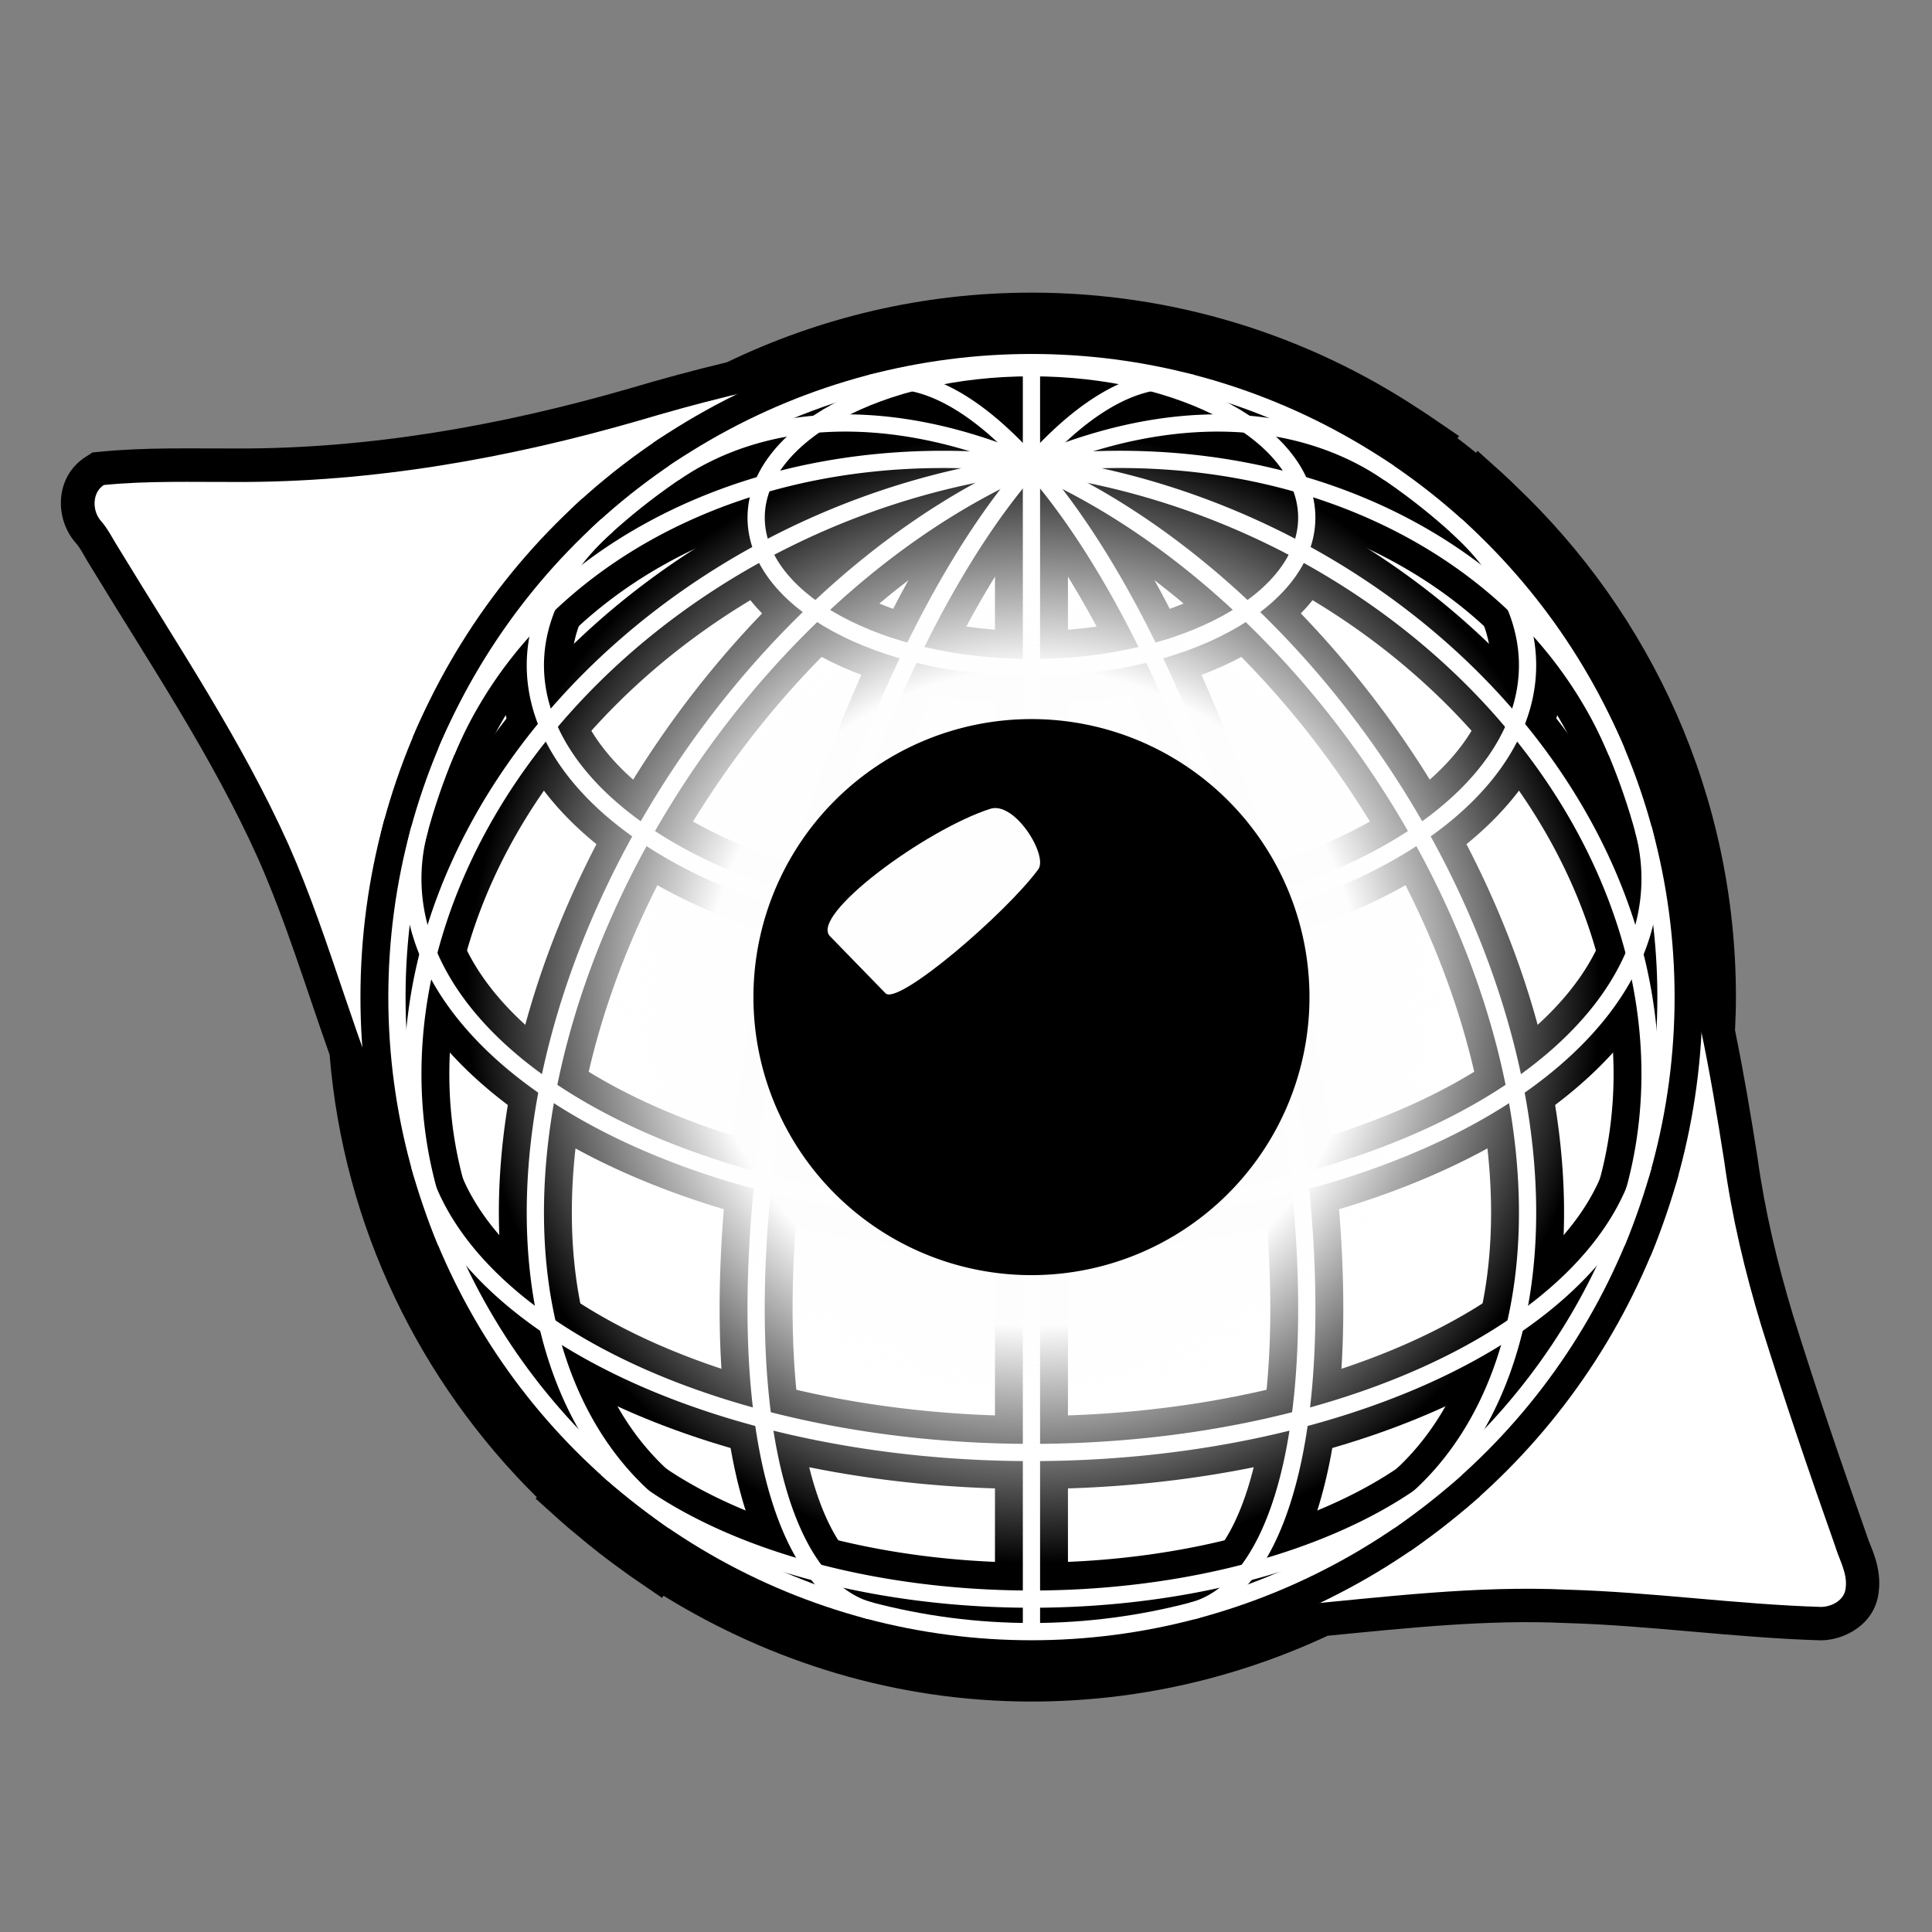<?xml version="1.0" encoding="UTF-8" standalone="no"?>
<!-- Created with Inkscape (http://www.inkscape.org/) -->

<svg
   id="svg5"
   version="1.1"
   viewBox="0 0 190.604 190.604"
   height="190.604mm"
   width="190.604mm"
   sodipodi:docname="logoa.svg"
   inkscape:version="1.1.1 (3bf5ae0d25, 2021-09-20, custom)"
   xmlns:inkscape="http://www.inkscape.org/namespaces/inkscape"
   xmlns:sodipodi="http://sodipodi.sourceforge.net/DTD/sodipodi-0.dtd"
   xmlns:xlink="http://www.w3.org/1999/xlink"
   xmlns="http://www.w3.org/2000/svg"
   xmlns:svg="http://www.w3.org/2000/svg">
  <rect x="0" y="0" width="190.604" height="190.604" fill="#808080" stroke="none"/>
  <sodipodi:namedview
     id="namedview7"
     pagecolor="#ffffff"
     bordercolor="#666666"
     borderopacity="1.0"
     inkscape:pageshadow="2"
     inkscape:pageopacity="0.0"
     inkscape:pagecheckerboard="0"
     inkscape:document-units="mm"
     showgrid="false"
     inkscape:snap-global="true"
     inkscape:snap-midpoints="true"
     inkscape:object-paths="false"
     inkscape:zoom="0.42496952"
     inkscape:cx="151.77559"
     inkscape:cy="680.04877"
     inkscape:window-width="1600"
     inkscape:window-height="843"
     inkscape:window-x="0"
     inkscape:window-y="28"
     inkscape:window-maximized="1"
     inkscape:current-layer="layer1"
     inkscape:snap-smooth-nodes="false"
     inkscape:snap-object-midpoints="true"
     inkscape:snap-center="false"
     showguides="true"
     inkscape:guide-bbox="true"
     inkscape:snap-nodes="true"
     fit-margin-top="0"
     fit-margin-left="0"
     fit-margin-right="0"
     fit-margin-bottom="0"
     inkscape:snap-page="true" />
  <defs
     id="defs2">
    <inkscape:path-effect
       effect="offset"
       id="path-effect130765"
       is_visible="true"
       lpeversion="1"
       linejoin_type="miter"
       unit="mm"
       offset="3.3"
       miter_limit="4"
       attempt_force_join="false"
       update_on_knot_move="true" />
    <inkscape:path-effect
       effect="offset"
       id="path-effect130217"
       is_visible="true"
       lpeversion="1"
       linejoin_type="miter"
       unit="mm"
       offset="3.3"
       miter_limit="4"
       attempt_force_join="false"
       update_on_knot_move="true" />
    <inkscape:path-effect
       effect="offset"
       id="path-effect130117"
       is_visible="true"
       lpeversion="1"
       linejoin_type="miter"
       unit="mm"
       offset="3.3"
       miter_limit="4"
       attempt_force_join="false"
       update_on_knot_move="true" />
    <inkscape:path-effect
       effect="offset"
       id="path-effect129993"
       is_visible="true"
       lpeversion="1"
       linejoin_type="miter"
       unit="mm"
       offset="3.3"
       miter_limit="4"
       attempt_force_join="false"
       update_on_knot_move="true" />
    <linearGradient
       inkscape:collect="always"
       id="linearGradient41767">
      <stop
         style="stop-color:#fdfdfd;stop-opacity:1"
         offset="0"
         id="stop41763" />
      <stop
         style="stop-color:#fefefe;stop-opacity:0.995"
         offset="0.58"
         id="stop42511" />
      <stop
         style="stop-color:#ffffff;stop-opacity:0"
         offset="1"
         id="stop41765" />
    </linearGradient>
    <inkscape:path-effect
       effect="skeletal"
       id="path-effect28702"
       is_visible="true"
       lpeversion="1"
       pattern="M 0,4.992 C 0,2.236 2.236,0 4.992,0 c 2.756,0 4.992,2.236 4.992,4.992 0,2.756 -2.236,4.992 -4.992,4.992 C 2.236,9.984 0,7.748 0,4.992 Z"
       copytype="single_stretched"
       prop_scale="0.15"
       scale_y_rel="false"
       spacing="0"
       normal_offset="0"
       tang_offset="0"
       prop_units="false"
       vertical_pattern="false"
       hide_knot="false"
       fuse_tolerance="0" />
    <linearGradient
       inkscape:collect="always"
       id="linearGradient1156">
      <stop
         style="stop-color:#000000;stop-opacity:0.01"
         offset="0"
         id="stop1152" />
      <stop
         style="stop-color:#000000;stop-opacity:0.618"
         offset="0.396"
         id="stop1388" />
      <stop
         style="stop-color:#000000;stop-opacity:1"
         offset="1"
         id="stop1154" />
    </linearGradient>
    <radialGradient
       inkscape:collect="always"
       xlink:href="#linearGradient1156"
       id="radialGradient1288-3"
       cx="368.562"
       cy="465.377"
       fx="368.562"
       fy="465.377"
       r="59.57"
       gradientTransform="matrix(0.365,0.122,-0.122,0.365,20.108,-94.521)"
       gradientUnits="userSpaceOnUse" />
    <radialGradient
       inkscape:collect="always"
       xlink:href="#linearGradient41767"
       id="radialGradient41771"
       cx="918.82"
       cy="182.408"
       fx="918.82"
       fy="182.408"
       r="27.38"
       gradientTransform="matrix(2.04,0,0,2.04,-1792.443,-184.663)"
       gradientUnits="userSpaceOnUse" />
  </defs>
  <g
     inkscape:label="Layer 1"
     inkscape:groupmode="layer"
     id="layer1"
     transform="translate(19.988,-89.044)">
    <path
       id="path129087"
       style="fill:#000000;stroke:none;stroke-width:0.6;stroke-linejoin:round;stop-color:#000000"
       inkscape:transform-center-x="7.0706594"
       inkscape:transform-center-y="-4.7694391"
       d="m 81.771,117.914 c -10.762,0 -20.937,2.486 -30.041,6.869 -3.26,0.785 -6.494,1.656 -9.691,2.609 -12.658,3.653 -25.679,5.945 -38.729,5.898 h -0.01 -0.012 c -4.309,0.013 -8.881,-0.126 -13.359,0.316 l -0.787,0.076 -0.666,0.426 c -3.049,1.949 -3.088,6.019 -1.07,8.406 l 0.029,0.033 0.029,0.031 c 0.524,0.588 0.836,1.319 1.484,2.342 0.02,0.031 0.024,0.04 0.045,0.072 5.82,9.576 11.936,18.657 16.453,28.689 2.773,6.254 4.737,12.798 7.084,19.416 1.387,17.038 8.963,32.305 20.439,43.656 l -0.119,0.133 2.439,2.193 c 0.516,0.464 1.044,0.911 1.58,1.346 0.008,0.006 0.016,0.013 0.023,0.019 1.512,1.281 3.081,2.505 4.707,3.66 0.311,0.229 0.635,0.464 0.977,0.697 l 2.756,1.883 0.141,-0.211 c 10.592,6.532 22.965,10.439 36.297,10.439 10.442,0 20.327,-2.348 29.225,-6.49 7.979,-0.778 15.737,-1.616 23.498,-1.256 h 0.027 l 0.029,0.002 c 8.24,0.238 16.542,1.445 25.033,1.703 l 0.08,0.002 0.08,-0.002 c 2.253,-0.042 5.203,-1.552 5.604,-4.67 0.366,-2.575 -0.855,-4.669 -1.119,-5.555 l -0.023,-0.078 -0.027,-0.078 c -2.554,-7.232 -5.026,-14.465 -7.289,-21.754 -1.548,-5.127 -2.776,-10.309 -3.494,-15.539 l -0.004,-0.031 -0.006,-0.029 c -0.646,-4.122 -1.349,-8.297 -2.201,-12.447 0.051,-1.083 0.09,-2.173 0.09,-3.277 0,-19.874 -8.376,-37.816 -21.789,-50.496 -0.39,-0.388 -0.799,-0.782 -1.232,-1.172 l -2.469,-2.221 -0.16,0.18 c -0.599,-0.49 -1.209,-0.964 -1.824,-1.434 l 0.166,-0.199 -2.998,-2.049 c -0.355,-0.242 -0.71,-0.471 -1.051,-0.686 l -0.004,-0.002 C 108.952,122.119 95.848,117.914 81.771,117.914 Z m 83.576,128.291 c -0.003,0.021 0.009,0.034 0.006,0.055 l 0.018,-0.119 c -0.003,0.025 -0.02,0.04 -0.023,0.065 z"
       inkscape:path-effect="#path-effect129993"
       inkscape:original-d="m 81.771694,121.21543 c -10.39453,0 -20.228679,2.41593 -28.987896,6.69984 -3.293324,0.78659 -6.562537,1.67378 -9.800433,2.63964 -12.885312,3.72092 -26.242651,6.08568 -39.6844034,6.03736 -4.3485697,0.0126 -8.7092353,-0.12908 -13.0441629,0.2992 -1.1535277,0.73748 -1.1579387,2.51128 -0.3276277,3.49384 0.7531804,0.84481 1.2337641,1.87801 1.8422628,2.82361 5.8095275,9.56449 12.0886374,18.90373 16.6945862,29.13723 2.878299,6.49262 4.911496,13.31095 7.294131,19.9931 1.294142,17.5299 9.434006,33.17714 21.755263,44.27171 l -0.01498,0.0171 c 0.475618,0.42793 0.966674,0.84608 1.472261,1.25522 1.461204,1.24093 2.974356,2.42281 4.540292,3.53518 0.305025,0.22521 0.613432,0.44707 0.928108,0.66198 l 0.0088,-0.0124 c 10.631677,7.28122 23.485839,11.54658 37.32382,11.54658 10.17959,0 19.823065,-2.31475 28.444815,-6.43371 8.12136,-0.78866 16.26054,-1.68701 24.42952,-1.30742 8.36682,0.24126 16.67212,1.44804 25.03774,1.70274 1.05754,-0.0196 2.27586,-0.66366 2.40709,-1.80971 0.22407,-1.47691 -0.6165,-2.80791 -1.02422,-4.17339 -2.56092,-7.25134 -5.04902,-14.53038 -7.32979,-21.87514 -1.58874,-5.25937 -2.86388,-10.62184 -3.61166,-16.06827 -0.66516,-4.2468 -1.36993,-8.50081 -2.24741,-12.71499 0.0613,-1.1657 0.094,-2.3389 0.094,-3.51968 0,-18.94965 -7.99498,-36.05654 -20.78788,-48.13247 -0.36664,-0.36559 -0.74473,-0.72634 -1.13843,-1.08055 l -0.0155,0.0165 c -2.18488,-1.96736 -4.50171,-3.79042 -6.93446,-5.45652 l 0.009,-0.0129 c -0.33023,-0.22554 -0.66508,-0.44169 -1.00201,-0.65319 -10.43511,-6.87404 -22.920485,-10.88047 -36.330635,-10.88047 z" />
    <path
       style="fill:#ffffff;stroke:none;stroke-width:0.6;stroke-linejoin:round;stop-color:#000000"
       d="m 79.05,124.405 c -12.256,0.146 -24.359,2.658 -36.066,6.15 -12.885,3.721 -26.243,6.086 -39.685,6.038 -4.349,0.013 -8.709,-0.129 -13.044,0.299 -1.154,0.737 -1.158,2.512 -0.327,3.494 0.753,0.845 1.233,1.878 1.842,2.823 5.81,9.565 12.089,18.904 16.695,29.138 4.293,9.683 6.685,20.097 11.201,29.689 1.78,3.723 3.964,7.238 6.251,10.667 3.102,4.567 6.443,8.971 9.989,13.202 2.182,2.587 4.525,5.065 7.241,7.1 5.479,4.218 11.905,7.084 18.561,8.869 9.873,2.868 19.946,5.339 30.243,5.961 5.292,0.343 10.61,0.155 15.88,-0.423 8.913,-0.827 17.847,-1.955 26.816,-1.538 8.367,0.241 16.672,1.448 25.038,1.703 1.058,-0.02 2.276,-0.664 2.407,-1.81 0.224,-1.477 -0.617,-2.808 -1.024,-4.173 -2.561,-7.251 -5.049,-14.53 -7.33,-21.875 -1.589,-5.259 -2.864,-10.621 -3.612,-16.068 -1.391,-8.879 -2.933,-17.796 -5.934,-26.297 -1.634,-4.915 -3.287,-9.935 -6.302,-14.206 -3.989,-5.579 -8.847,-10.465 -13.83,-15.151 -7.581,-7.03 -15.853,-13.331 -24.738,-18.626 -4.951,-2.813 -10.564,-4.383 -16.227,-4.838 -1.346,-0.108 -2.696,-0.147 -4.046,-0.127 z"
       id="path43327"
       sodipodi:nodetypes="ccccccccccccccccccccccscccscsc"
       inkscape:transform-center-x="7.0706594"
       inkscape:transform-center-y="-4.7694391"
       inkscape:export-filename="/home/gus/path43327.png"
       inkscape:export-xdpi="80"
       inkscape:export-ydpi="80" />
    <g
       inkscape:label="WireframeSphere"
       transform="matrix(2.366,0,0,2.366,81.772,187.415)"
       id="g39892"
       style="stroke:#000000;stroke-width:3.043;stroke-miterlimit:4;stroke-dasharray:none;stroke-opacity:1">
      <g
         inkscape:label="Lines of Longitude"
         id="g39874"
         style="stroke:#000000;stroke-width:3.043;stroke-miterlimit:4;stroke-dasharray:none;stroke-opacity:1">
        <path
           style="fill:none;stroke:#000000;stroke-width:3.043;stroke-miterlimit:4;stroke-dasharray:none;stroke-opacity:1"
           sodipodi:cx="0"
           sodipodi:cy="0"
           sodipodi:rx="9.6288042"
           sodipodi:ry="26.458334"
           sodipodi:start="1.5707963"
           sodipodi:end="4.712389"
           sodipodi:open="true"
           sodipodi:type="arc"
           sodipodi:arc-type="arc"
           transform="rotate(14.697)"
           id="path39862"
           d="m 0,26.458 a 9.629,26.458 0 0 1 -8.339,-13.229 9.629,26.458 0 0 1 0,-26.458 A 9.629,26.458 0 0 1 0,-26.458" />
        <path
           style="fill:none;stroke:#000000;stroke-width:3.043;stroke-miterlimit:4;stroke-dasharray:none;stroke-opacity:1"
           sodipodi:cx="0"
           sodipodi:cy="0"
           sodipodi:rx="17.349705"
           sodipodi:ry="26.458334"
           sodipodi:start="1.5707963"
           sodipodi:end="4.712389"
           sodipodi:open="true"
           sodipodi:type="arc"
           sodipodi:arc-type="arc"
           transform="rotate(34.331)"
           id="path39864"
           d="m 0,26.458 a 17.35,26.458 0 0 1 -15.025,-13.229 17.35,26.458 0 0 1 0,-26.458 A 17.35,26.458 0 0 1 0,-26.458" />
        <path
           style="fill:none;stroke:#000000;stroke-width:3.043;stroke-miterlimit:4;stroke-dasharray:none;stroke-opacity:1"
           sodipodi:cx="0"
           sodipodi:cy="0"
           sodipodi:rx="21.63448"
           sodipodi:ry="26.458334"
           sodipodi:start="1.5707963"
           sodipodi:end="4.712389"
           sodipodi:open="true"
           sodipodi:type="arc"
           sodipodi:arc-type="arc"
           transform="rotate(67.263)"
           id="path39866"
           d="m 0,26.458 a 21.634,26.458 0 0 1 -18.736,-13.229 21.634,26.458 0 0 1 0,-26.458 A 21.634,26.458 0 0 1 0,-26.458" />
        <path
           style="fill:none;stroke:#000000;stroke-width:3.043;stroke-miterlimit:4;stroke-dasharray:none;stroke-opacity:1"
           sodipodi:cx="0"
           sodipodi:cy="0"
           sodipodi:rx="21.63448"
           sodipodi:ry="26.458334"
           sodipodi:start="4.712389"
           sodipodi:end="1.5707963"
           sodipodi:open="true"
           sodipodi:type="arc"
           sodipodi:arc-type="arc"
           transform="rotate(-67.263)"
           id="path39868"
           d="M 0,-26.458 A 21.634,26.458 0 0 1 21.634,0 21.634,26.458 0 0 1 0,26.458" />
        <path
           style="fill:none;stroke:#000000;stroke-width:3.043;stroke-miterlimit:4;stroke-dasharray:none;stroke-opacity:1"
           sodipodi:cx="0"
           sodipodi:cy="0"
           sodipodi:rx="17.349705"
           sodipodi:ry="26.458334"
           sodipodi:start="4.712389"
           sodipodi:end="1.5707963"
           sodipodi:open="true"
           sodipodi:type="arc"
           sodipodi:arc-type="arc"
           transform="rotate(-34.331)"
           id="path39870"
           d="M 0,-26.458 A 17.35,26.458 0 0 1 17.35,0 17.35,26.458 0 0 1 0,26.458" />
        <path
           style="fill:none;stroke:#000000;stroke-width:3.043;stroke-miterlimit:4;stroke-dasharray:none;stroke-opacity:1"
           sodipodi:cx="0"
           sodipodi:cy="0"
           sodipodi:rx="9.6288042"
           sodipodi:ry="26.458334"
           sodipodi:start="4.712389"
           sodipodi:end="1.5707963"
           sodipodi:open="true"
           sodipodi:type="arc"
           sodipodi:arc-type="arc"
           transform="rotate(-14.697)"
           id="path39872"
           d="M 0,-26.458 A 9.629,26.458 0 0 1 9.629,0 9.629,26.458 0 0 1 0,26.458" />
      </g>
      <g
         inkscape:label="Lines of Latitude"
         id="g39886"
         style="stroke:#000000;stroke-width:3.043;stroke-miterlimit:4;stroke-dasharray:none;stroke-opacity:1">
        <path
           style="fill:none;stroke:#000000;stroke-width:3.043;stroke-miterlimit:4;stroke-dasharray:none;stroke-opacity:1"
           sodipodi:cx="0"
           sodipodi:cy="13.83513"
           sodipodi:rx="20.685959"
           sodipodi:ry="11.26738"
           sodipodi:start="0.54437703"
           sodipodi:end="2.5972156"
           sodipodi:open="true"
           sodipodi:type="arc"
           sodipodi:arc-type="arc"
           id="path39876"
           d="M 17.696,19.67 A 20.686,11.267 0 0 1 0,25.103 20.686,11.267 0 0 1 -17.696,19.67" />
        <path
           style="fill:none;stroke:#000000;stroke-width:3.043;stroke-miterlimit:4;stroke-dasharray:none;stroke-opacity:1"
           sodipodi:cx="0"
           sodipodi:cy="4.9377007"
           sodipodi:rx="25.794968"
           sodipodi:ry="14.049946"
           sodipodi:start="0.14877123"
           sodipodi:end="2.9928214"
           sodipodi:open="true"
           sodipodi:type="arc"
           sodipodi:arc-type="arc"
           id="path39878"
           d="M 25.51,7.02 A 25.795,14.05 0 0 1 0,18.988 25.795,14.05 0 0 1 -25.51,7.02" />
        <path
           style="fill:none;stroke:#000000;stroke-width:3.043;stroke-miterlimit:4;stroke-dasharray:none;stroke-opacity:1"
           sodipodi:cx="0"
           sodipodi:cy="-4.9377007"
           sodipodi:rx="25.794968"
           sodipodi:ry="14.049946"
           sodipodi:start="6.1344141"
           sodipodi:end="3.2903639"
           sodipodi:open="true"
           sodipodi:type="arc"
           sodipodi:arc-type="arc"
           id="path39880"
           d="M 25.51,-7.02 A 25.795,14.05 0 0 1 13.989,6.867 25.795,14.05 0 0 1 -13.989,6.867 25.795,14.05 0 0 1 -25.51,-7.02" />
        <path
           style="fill:none;stroke:#000000;stroke-width:3.043;stroke-miterlimit:4;stroke-dasharray:none;stroke-opacity:1"
           sodipodi:cx="0"
           sodipodi:cy="-13.83513"
           sodipodi:rx="20.685959"
           sodipodi:ry="11.26738"
           sodipodi:start="5.7388083"
           sodipodi:end="3.6859697"
           sodipodi:open="true"
           sodipodi:type="arc"
           sodipodi:arc-type="arc"
           id="path39882"
           d="m 17.696,-19.67 a 20.686,11.267 0 0 1 -4.29,14.416 20.686,11.267 0 0 1 -26.812,-3e-7 20.686,11.267 0 0 1 -4.29,-14.416" />
        <ellipse
           style="fill:none;stroke:#000000;stroke-width:3.043;stroke-miterlimit:4;stroke-dasharray:none;stroke-opacity:1"
           id="ellipse39884"
           cx="0"
           cy="-19.992"
           rx="11.48"
           ry="6.253" />
      </g>
      <circle
         style="fill:none;stroke:#000000;stroke-width:3.043;stroke-miterlimit:4;stroke-dasharray:none;stroke-opacity:1"
         id="circle39888"
         cx="0"
         cy="0"
         r="26.458" />
      <path
         style="font-variation-settings:normal;opacity:1;fill:none;fill-opacity:1;stroke:#000000;stroke-width:3.043;stroke-linecap:butt;stroke-linejoin:round;stroke-miterlimit:4;stroke-dasharray:none;stroke-dashoffset:0;stroke-opacity:1;stop-color:#000000;stop-opacity:1"
         d="m 0,-26.458 v 52.917"
         id="path39890" />
    </g>
    <g
       inkscape:label="WireframeSphere"
       transform="matrix(2.366,0,0,2.366,81.772,187.415)"
       id="g38571"
       style="stroke:#ffffff;stroke-width:0.719;stroke-miterlimit:4;stroke-dasharray:none;stroke-opacity:1">
      <g
         inkscape:label="Lines of Longitude"
         id="g38555"
         style="stroke:#ffffff;stroke-width:0.719;stroke-miterlimit:4;stroke-dasharray:none;stroke-opacity:1">
        <path
           style="fill:none;stroke:#ffffff;stroke-width:0.719;stroke-miterlimit:4;stroke-dasharray:none;stroke-opacity:1"
           sodipodi:cx="0"
           sodipodi:cy="0"
           sodipodi:rx="9.6288042"
           sodipodi:ry="26.458334"
           sodipodi:start="1.5707963"
           sodipodi:end="4.712389"
           sodipodi:open="true"
           sodipodi:type="arc"
           sodipodi:arc-type="arc"
           transform="rotate(14.697)"
           id="path38543"
           d="m 0,26.458 a 9.629,26.458 0 0 1 -8.339,-13.229 9.629,26.458 0 0 1 0,-26.458 A 9.629,26.458 0 0 1 0,-26.458" />
        <path
           style="fill:none;stroke:#ffffff;stroke-width:0.719;stroke-miterlimit:4;stroke-dasharray:none;stroke-opacity:1"
           sodipodi:cx="0"
           sodipodi:cy="0"
           sodipodi:rx="17.349705"
           sodipodi:ry="26.458334"
           sodipodi:start="1.5707963"
           sodipodi:end="4.712389"
           sodipodi:open="true"
           sodipodi:type="arc"
           sodipodi:arc-type="arc"
           transform="rotate(34.331)"
           id="path38545"
           d="m 0,26.458 a 17.35,26.458 0 0 1 -15.025,-13.229 17.35,26.458 0 0 1 0,-26.458 A 17.35,26.458 0 0 1 0,-26.458" />
        <path
           style="fill:none;stroke:#ffffff;stroke-width:0.719;stroke-miterlimit:4;stroke-dasharray:none;stroke-opacity:1"
           sodipodi:cx="0"
           sodipodi:cy="0"
           sodipodi:rx="21.63448"
           sodipodi:ry="26.458334"
           sodipodi:start="1.5707963"
           sodipodi:end="4.712389"
           sodipodi:open="true"
           sodipodi:type="arc"
           sodipodi:arc-type="arc"
           transform="rotate(67.263)"
           id="path38547"
           d="m 0,26.458 a 21.634,26.458 0 0 1 -18.736,-13.229 21.634,26.458 0 0 1 0,-26.458 A 21.634,26.458 0 0 1 0,-26.458" />
        <path
           style="fill:none;stroke:#ffffff;stroke-width:0.719;stroke-miterlimit:4;stroke-dasharray:none;stroke-opacity:1"
           sodipodi:cx="0"
           sodipodi:cy="0"
           sodipodi:rx="21.63448"
           sodipodi:ry="26.458334"
           sodipodi:start="4.712389"
           sodipodi:end="1.5707963"
           sodipodi:open="true"
           sodipodi:type="arc"
           sodipodi:arc-type="arc"
           transform="rotate(-67.263)"
           id="path38549"
           d="M 0,-26.458 A 21.634,26.458 0 0 1 21.634,0 21.634,26.458 0 0 1 0,26.458" />
        <path
           style="fill:none;stroke:#ffffff;stroke-width:0.719;stroke-miterlimit:4;stroke-dasharray:none;stroke-opacity:1"
           sodipodi:cx="0"
           sodipodi:cy="0"
           sodipodi:rx="17.349705"
           sodipodi:ry="26.458334"
           sodipodi:start="4.712389"
           sodipodi:end="1.5707963"
           sodipodi:open="true"
           sodipodi:type="arc"
           sodipodi:arc-type="arc"
           transform="rotate(-34.331)"
           id="path38551"
           d="M 0,-26.458 A 17.35,26.458 0 0 1 17.35,0 17.35,26.458 0 0 1 0,26.458" />
        <path
           style="fill:none;stroke:#ffffff;stroke-width:0.719;stroke-miterlimit:4;stroke-dasharray:none;stroke-opacity:1"
           sodipodi:cx="0"
           sodipodi:cy="0"
           sodipodi:rx="9.6288042"
           sodipodi:ry="26.458334"
           sodipodi:start="4.712389"
           sodipodi:end="1.5707963"
           sodipodi:open="true"
           sodipodi:type="arc"
           sodipodi:arc-type="arc"
           transform="rotate(-14.697)"
           id="path38553"
           d="M 0,-26.458 A 9.629,26.458 0 0 1 9.629,0 9.629,26.458 0 0 1 0,26.458" />
      </g>
      <g
         inkscape:label="Lines of Latitude"
         id="g38567"
         style="stroke:#ffffff;stroke-width:0.719;stroke-miterlimit:4;stroke-dasharray:none;stroke-opacity:1">
        <path
           style="fill:none;stroke:#ffffff;stroke-width:0.719;stroke-miterlimit:4;stroke-dasharray:none;stroke-opacity:1"
           sodipodi:cx="0"
           sodipodi:cy="13.83513"
           sodipodi:rx="20.685959"
           sodipodi:ry="11.26738"
           sodipodi:start="0.54437703"
           sodipodi:end="2.5972156"
           sodipodi:open="true"
           sodipodi:type="arc"
           sodipodi:arc-type="arc"
           id="path38557"
           d="M 17.696,19.67 A 20.686,11.267 0 0 1 0,25.103 20.686,11.267 0 0 1 -17.696,19.67" />
        <path
           style="fill:none;stroke:#ffffff;stroke-width:0.719;stroke-miterlimit:4;stroke-dasharray:none;stroke-opacity:1"
           sodipodi:cx="0"
           sodipodi:cy="4.9377007"
           sodipodi:rx="25.794968"
           sodipodi:ry="14.049946"
           sodipodi:start="0.14877123"
           sodipodi:end="2.9928214"
           sodipodi:open="true"
           sodipodi:type="arc"
           sodipodi:arc-type="arc"
           id="path38559"
           d="M 25.51,7.02 A 25.795,14.05 0 0 1 0,18.988 25.795,14.05 0 0 1 -25.51,7.02" />
        <path
           style="fill:none;stroke:#ffffff;stroke-width:0.719;stroke-miterlimit:4;stroke-dasharray:none;stroke-opacity:1"
           sodipodi:cx="0"
           sodipodi:cy="-4.9377007"
           sodipodi:rx="25.794968"
           sodipodi:ry="14.049946"
           sodipodi:start="6.1344141"
           sodipodi:end="3.2903639"
           sodipodi:open="true"
           sodipodi:type="arc"
           sodipodi:arc-type="arc"
           id="path38561"
           d="M 25.51,-7.02 A 25.795,14.05 0 0 1 13.989,6.867 25.795,14.05 0 0 1 -13.989,6.867 25.795,14.05 0 0 1 -25.51,-7.02" />
        <path
           style="fill:none;stroke:#ffffff;stroke-width:0.719;stroke-miterlimit:4;stroke-dasharray:none;stroke-opacity:1"
           sodipodi:cx="0"
           sodipodi:cy="-13.83513"
           sodipodi:rx="20.685959"
           sodipodi:ry="11.26738"
           sodipodi:start="5.7388083"
           sodipodi:end="3.6859697"
           sodipodi:open="true"
           sodipodi:type="arc"
           sodipodi:arc-type="arc"
           id="path38563"
           d="m 17.696,-19.67 a 20.686,11.267 0 0 1 -4.29,14.416 20.686,11.267 0 0 1 -26.812,-3e-7 20.686,11.267 0 0 1 -4.29,-14.416" />
        <ellipse
           style="fill:none;stroke:#ffffff;stroke-width:0.719;stroke-miterlimit:4;stroke-dasharray:none;stroke-opacity:1"
           id="path38565"
           cx="0"
           cy="-19.992"
           rx="11.48"
           ry="6.253" />
      </g>
      <circle
         style="fill:none;stroke:#ffffff;stroke-width:0.719;stroke-miterlimit:4;stroke-dasharray:none;stroke-opacity:1"
         id="path38569"
         cx="0"
         cy="0"
         r="26.458" />
      <path
         style="font-variation-settings:normal;opacity:1;fill:none;fill-opacity:1;stroke:#ffffff;stroke-width:0.719;stroke-linecap:butt;stroke-linejoin:round;stroke-miterlimit:4;stroke-dasharray:none;stroke-dashoffset:0;stroke-opacity:1;stop-color:#000000;stop-opacity:1"
         d="m 0,-26.458 v 52.917"
         id="path38920" />
    </g>
    <path
       style="fill:url(#radialGradient41771);fill-opacity:1;stroke:none;stroke-width:0.6;stroke-linejoin:round;stop-color:#000000"
       d="m 95.682,130.338 c 31.523,7.682 50.85,39.464 43.166,70.987 -7.682,31.523 -39.464,50.85 -70.987,43.166 -31.523,-7.682 -50.85,-39.464 -43.166,-70.987 7.682,-31.523 39.464,-50.85 70.987,-43.166 z"
       id="path41731"
       sodipodi:nodetypes="ccccc" />
    <path
       id="path111477"
       style="opacity:1;fill-opacity:0.997;stroke-width:7.2;stroke-linejoin:round;stop-color:#000000;stop-opacity:1"
       d="M 109.2,187.415 A 27.429,27.429 0 0 1 81.772,214.844 27.429,27.429 0 0 1 54.343,187.415 27.429,27.429 0 0 1 81.772,159.986 27.429,27.429 0 0 1 109.2,187.415 Z" />
    <path
       id="rect111785"
       style="display:inline;opacity:1;fill:#ffffff;fill-opacity:0.995;stroke-width:7.2;stroke-linejoin:round;stop-color:#000000;stop-opacity:1"
       d="m 77.709,168.839 c 2.418,-0.777 5.73,4.611 4.735,5.968 -3.182,4.34 -13.843,13.492 -15.074,12.227 l -5.474,-5.626 c -2.024,-2.08 9.403,-10.509 15.813,-12.569 z"
       sodipodi:nodetypes="sssss" />
  </g>
</svg>
